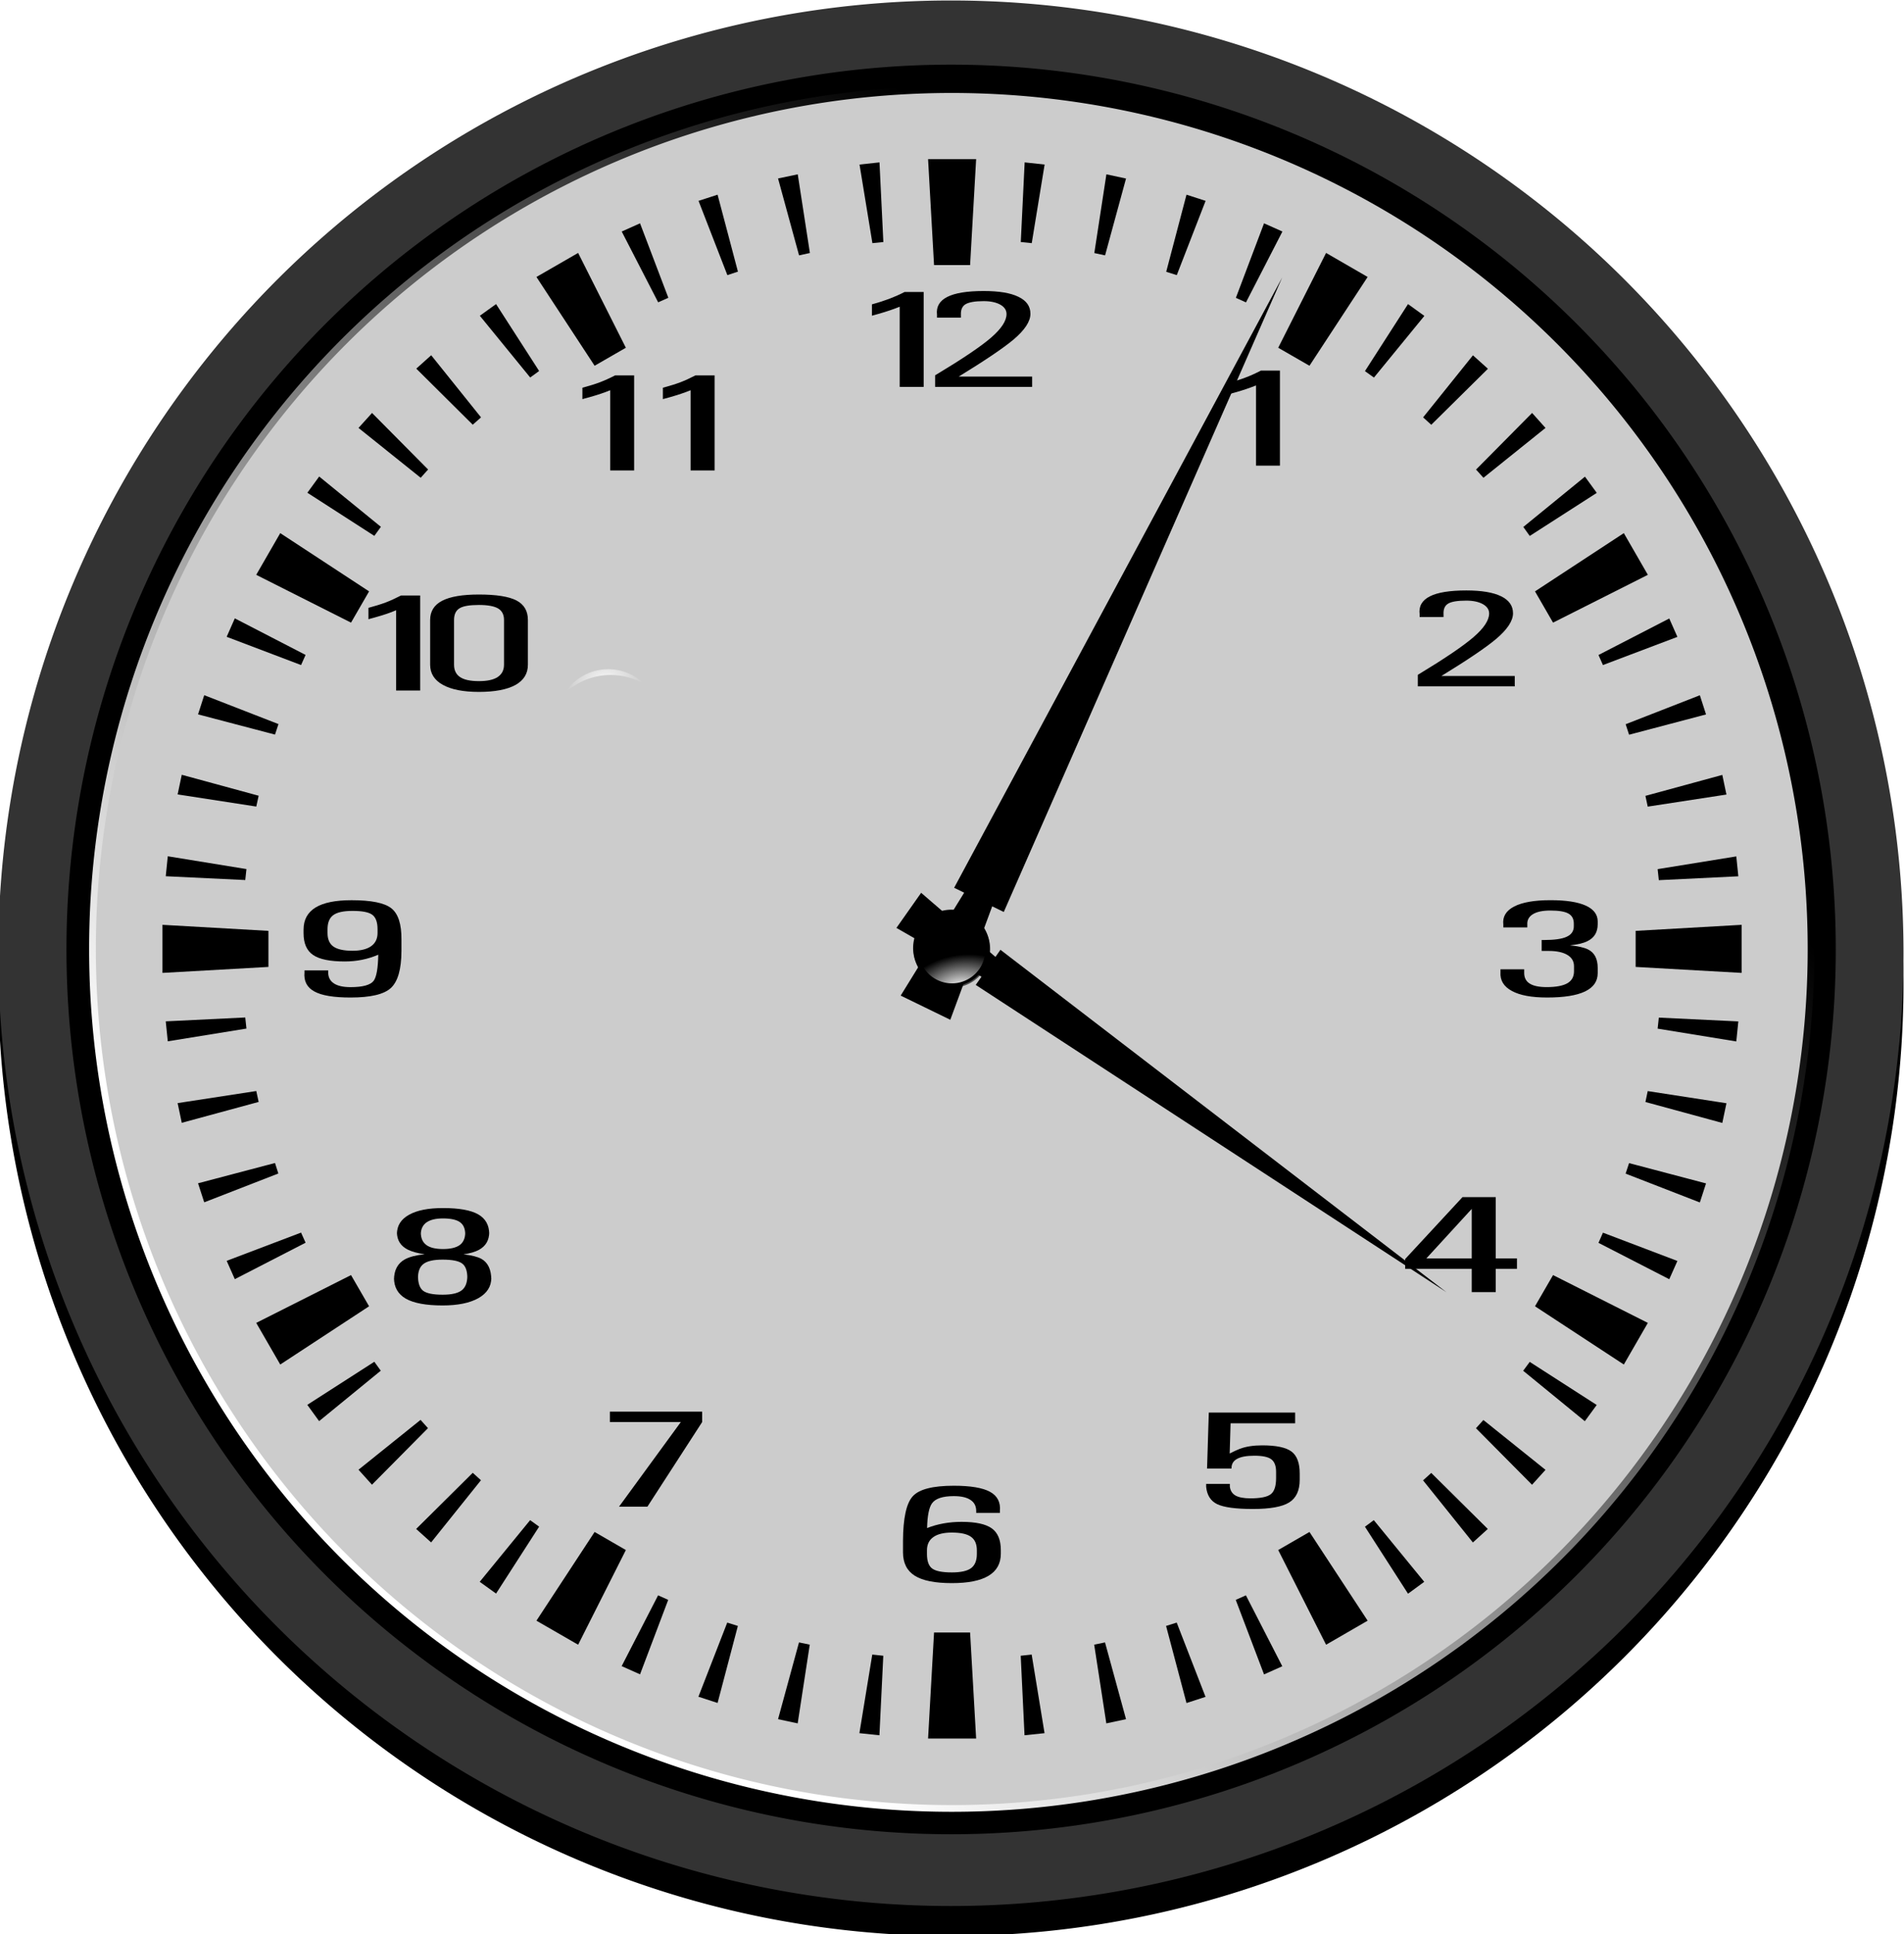 <svg width="383" height="389" xmlns="http://www.w3.org/2000/svg" xmlns:undefined="http://www.inkscape.org/namespaces/inkscape" xmlns:xlink="http://www.w3.org/1999/xlink">
 <defs>
  <filter id="imagebot_32">
   <feGaussianBlur  stdDeviation="5.257" id="imagebot_54"/>
  </filter>
  <filter id="imagebot_29">
   <feGaussianBlur  stdDeviation="5.299" id="imagebot_53"/>
  </filter>
  <filter id="imagebot_35">
   <feGaussianBlur  stdDeviation="5.257" id="imagebot_52"/>
  </filter>
  <filter id="imagebot_10">
   <feGaussianBlur  stdDeviation="1.046" id="imagebot_51"/>
  </filter>
  <linearGradient x1="0.5" y1="1.037" x2="1.003" y2="0.5" id="imagebot_41">
   <stop stop-color="#ffffff" offset="0" id="imagebot_50"/>
   <stop stop-color="#ffffff" stop-opacity="0" offset="1" id="imagebot_49"/>
  </linearGradient>
  <radialGradient r="262.86" cx="-485.71" cy="332.36" gradientUnits="userSpaceOnUse" id="imagebot_40">
   <stop stop-color="#f0f7f9" offset="0" id="imagebot_48"/>
   <stop stop-color="#cccccc" offset="1" id="imagebot_47"/>
  </radialGradient>
  <radialGradient r="52.319" gradientTransform="matrix(1.636 -.014 .009 1 160.42 -3.619)" cx="-257.14" cy="353" gradientUnits="userSpaceOnUse" id="imagebot_37">
   <stop stop-color="#ffffff" offset="0" id="imagebot_46"/>
   <stop stop-color="#ffffff" stop-opacity="0" offset="1" id="imagebot_45"/>
  </radialGradient>
  <radialGradient r="37.016" gradientTransform="matrix(-.992 .125 -.075 -.598 -502.2 415.88)" cx="-260.01" cy="219.21" gradientUnits="userSpaceOnUse" id="imagebot_36">
   <stop stop-color="#ffffff" offset="0" id="imagebot_44"/>
   <stop stop-color="#ffffff" stop-opacity="0" offset="1" id="imagebot_43"/>
  </radialGradient>
  <linearGradient y2="0.5" x2="1.003" y1="1.037" x1="0.5" id="imagebot_30" xlink:href="#imagebot_41"/>
  <radialGradient gradientTransform="matrix(0.655, 0, 0, 0.655, 509.598, -26.826)" r="262.86" cy="332.36" cx="-485.71" gradientUnits="userSpaceOnUse" id="imagebot_27" xlink:href="#imagebot_40"/>
  <radialGradient r="52.319" cy="353" cx="-257.14" gradientTransform="matrix(1.636,-0.014,0.009,1,160.42,-3.619)" gradientUnits="userSpaceOnUse" id="imagebot_7" xlink:href="#imagebot_37"/>
  <radialGradient r="37.016" cy="219.21" cx="-260.01" gradientTransform="matrix(-0.992,0.125,-0.075,-0.598,-502.2,415.88)" gradientUnits="userSpaceOnUse" id="imagebot_5" xlink:href="#imagebot_36"/>
 </defs>
 <g label="Layer 1" id="imagebot_3">
  <path label="Layer 1" fill="#000000" fill-rule="evenodd" filter="url(#imagebot_35)" transform="translate(-8.512, -5.434) matrix(0.729, 0, 0, 0.729, 553.875, -39.102)" d="M-222.857,332.362A262.857,262.857 0 1 1 -748.571,332.362A262.857,262.857 0 1 1 -222.857,332.362z" id="imagebot_34"/>
  <path label="Layer 1" fill="#333333" fill-rule="evenodd" transform="translate(-8.512, -5.434) matrix(0.729, 0, 0, 0.729, 553.875, -45.138)" d="M-222.857,332.362A262.857,262.857 0 1 1 -748.571,332.362A262.857,262.857 0 1 1 -222.857,332.362z" id="imagebot_33"/>
  <path label="Layer 1" fill="#000000" fill-rule="evenodd" filter="url(#imagebot_32)" transform="translate(-8.512, -5.434) matrix(0.677, 0, 0, 0.677, 528.663, -28.616)" d="M-222.857,332.362A262.857,262.857 0 1 1 -748.571,332.362A262.857,262.857 0 1 1 -222.857,332.362z" id="imagebot_31"/>
  <path label="Layer 1" fill="none" stroke="url(#imagebot_30)" stroke-width="4.141" stroke-linecap="round" filter="url(#imagebot_29)" transform="translate(-8.512, -5.434) matrix(0.655, 0, 0, 0.655, 518.11, -21.392)" d="M-222.857,332.362A262.857,262.857 0 1 1 -748.571,332.362A262.857,262.857 0 1 1 -222.857,332.362z" id="imagebot_28"/>
  <path transform="translate(-8.512, -5.434) matrix(0.655, 0, 0, 0.655, 518.11, -21.392)" label="Layer 1" fill="url(#imagebot_27)" fill-rule="evenodd" d="M-222.857,332.362A262.857,262.857 0 1 1 -748.571,332.362A262.857,262.857 0 1 1 -222.857,332.362z" id="imagebot_26"/>
  <path transform="rotate(25.98, 222.043, 129.245) matrix(1, 0, 0, 1, -255.852, -424.324)" label="Layer 1" fill="#000000" fill-rule="evenodd" id="imagebot_25" d="M 477.978 471.846 L 472.425 611.087 L 474.672 611.087 L 472.258 635.292 L 483.36 635.29 L 480.944 611.087 L 483.532 611.088 L 477.978 471.846 L 477.978 471.846 z"/>
  <path transform="translate(-8.512, -5.434) matrix(1, 0, 0, 1, -278.34, -412.89)" label="Layer 1" fill="#000000" fill-rule="evenodd" d="M 473.539 450.322 L 474.741 471.639 L 481.992 471.639 L 483.207 450.322 L 473.539 450.322 z M 463.766 450.983 L 459.751 451.419 L 462.34 467.227 L 464.545 467.003 L 463.766 450.983 z M 492.967 450.983 L 492.187 467.003 L 494.393 467.227 L 496.982 451.419 L 492.967 450.983 z M 447.323 453.386 L 443.361 454.219 L 447.587 469.684 L 449.767 469.208 L 447.323 453.386 z M 509.409 453.386 L 506.979 469.222 L 509.145 469.684 L 513.358 454.232 L 509.409 453.386 z M 431.197 457.481 L 427.367 458.722 L 433.165 473.659 L 435.292 472.959 L 431.197 457.481 z M 525.522 457.481 L 521.441 472.986 L 523.567 473.659 L 529.365 458.722 L 525.522 457.481 z M 415.6 463.239 L 411.915 464.89 L 419.245 479.127 L 421.292 478.216 L 415.6 463.239 z M 541.119 463.239 L 535.454 478.229 L 537.487 479.14 L 544.817 464.89 L 541.119 463.239 z M 403.146 469.195 L 394.759 474.029 L 406.461 491.885 L 412.747 488.266 L 403.146 469.195 z M 553.6 469.195 L 543.972 488.266 L 550.259 491.885 L 561.96 474.029 L 553.6 469.195 z M 386.637 479.483 L 383.375 481.834 L 393.505 494.249 L 395.301 492.941 L 386.637 479.483 z M 570.082 479.483 L 561.418 492.968 L 563.228 494.262 L 573.371 481.861 L 570.082 479.483 z M 373.589 489.772 L 370.591 492.466 L 381.949 503.745 L 383.613 502.266 L 373.589 489.772 z M 583.144 489.785 L 573.12 502.266 L 574.758 503.758 L 586.155 492.492 L 583.144 489.785 z M 361.689 501.381 L 358.968 504.392 L 371.475 514.416 L 372.968 512.752 L 361.689 501.381 z M 595.044 501.381 L 583.765 512.765 L 585.257 514.416 L 597.738 504.392 L 595.044 501.381 z M 351.057 514.165 L 348.68 517.427 L 362.151 526.104 L 363.472 524.282 L 351.057 514.165 z M 605.675 514.191 L 593.274 524.308 L 594.568 526.117 L 608.052 517.454 L 605.675 514.191 z M 343.226 525.549 L 338.392 533.936 L 357.463 543.551 L 361.095 537.264 L 343.226 525.549 z M 613.494 525.549 L 595.625 537.264 L 599.257 543.551 L 618.327 533.936 L 613.494 525.549 z M 334.086 542.692 L 332.449 546.403 L 347.412 552.082 L 348.324 550.048 L 334.086 542.692 z M 622.633 542.719 L 608.396 550.062 L 609.294 552.082 L 624.271 546.417 L 622.633 542.719 z M 327.932 558.144 L 326.69 562.001 L 342.169 566.069 L 342.869 563.955 L 327.932 558.144 z M 628.787 558.158 L 613.864 563.982 L 614.55 566.095 L 630.029 562.014 L 628.787 558.158 z M 323.415 574.151 L 322.583 578.1 L 338.405 580.543 L 338.881 578.364 L 323.415 574.151 z M 633.304 574.178 L 617.839 578.391 L 618.301 580.557 L 634.136 578.127 L 633.304 574.178 z M 320.602 590.541 L 320.193 594.556 L 336.186 595.322 L 336.424 593.116 L 320.602 590.541 z M 636.117 590.567 L 620.295 593.13 L 620.533 595.348 L 636.527 594.569 L 636.117 590.567 z M 319.532 604.329 L 319.532 613.997 L 340.848 612.795 L 340.848 605.544 L 319.532 604.329 z M 637.187 604.329 L 615.871 605.544 L 615.871 612.795 L 637.187 613.997 L 637.187 604.329 z M 336.186 622.964 L 320.193 623.743 L 320.602 627.758 L 336.424 625.196 L 336.186 622.964 z M 620.533 622.991 L 620.295 625.209 L 636.117 627.785 L 636.527 623.757 L 620.533 622.991 z M 338.405 637.756 L 322.583 640.186 L 323.415 644.148 L 338.881 639.948 L 338.405 637.756 z M 618.301 637.769 L 617.839 639.962 L 633.304 644.175 L 634.136 640.213 L 618.301 637.769 z M 342.169 652.231 L 326.69 656.312 L 327.932 660.142 L 342.843 654.344 L 342.169 652.231 z M 614.55 652.257 L 613.85 654.37 L 628.787 660.168 L 630.029 656.338 L 614.55 652.257 z M 347.412 666.23 L 332.449 671.909 L 334.086 675.594 L 348.324 668.264 L 347.412 666.23 z M 609.294 666.244 L 608.396 668.291 L 622.633 675.607 L 624.271 671.936 L 609.294 666.244 z M 357.463 674.775 L 338.392 684.39 L 343.226 692.763 L 361.095 681.049 L 357.463 674.775 z M 599.257 674.775 L 595.625 681.049 L 613.494 692.763 L 618.327 684.39 L 599.257 674.775 z M 362.151 692.209 L 348.667 700.872 L 351.044 704.148 L 363.446 694.005 L 362.151 692.209 z M 594.568 692.235 L 593.247 694.018 L 605.649 704.161 L 608.039 700.899 L 594.568 692.235 z M 371.449 703.897 L 358.968 713.921 L 361.676 716.932 L 372.941 705.561 L 371.449 703.897 z M 585.244 703.923 L 583.752 705.574 L 595.03 716.945 L 597.738 713.947 L 585.244 703.923 z M 381.949 714.542 L 370.564 725.834 L 373.575 728.541 L 383.599 716.034 L 381.949 714.542 z M 574.758 714.568 L 573.107 716.06 L 583.131 728.554 L 586.129 725.834 L 574.758 714.568 z M 393.491 724.064 L 383.349 736.465 L 386.637 738.829 L 395.301 725.371 L 393.491 724.064 z M 563.201 724.064 L 561.418 725.384 L 570.082 738.856 L 573.344 736.465 L 563.201 724.064 L 563.201 724.064 z M 406.461 726.441 L 394.759 744.284 L 403.146 749.117 L 412.747 730.073 L 406.461 726.441 z M 550.259 726.441 L 543.972 730.073 L 553.6 749.117 L 561.96 744.284 L 550.259 726.441 z M 419.232 739.186 L 411.902 753.423 L 415.6 755.074 L 421.266 740.097 L 419.232 739.186 z M 537.474 739.186 L 535.427 740.097 L 541.119 755.087 L 544.791 753.449 L 537.474 739.186 z M 433.139 744.667 L 427.341 759.577 L 431.197 760.832 L 435.278 745.34 L 433.139 744.667 z M 523.554 744.667 L 521.414 745.34 L 525.522 760.845 L 529.352 759.604 L 523.554 744.667 z M 474.741 746.661 L 473.539 767.99 L 483.207 767.99 L 481.992 746.661 L 474.741 746.661 z M 447.574 748.655 L 443.361 764.094 L 447.31 764.939 L 449.74 749.104 L 447.574 748.655 z M 509.132 748.655 L 506.953 749.104 L 509.396 764.939 L 513.358 764.094 L 509.132 748.655 z M 462.313 751.098 L 459.725 766.907 L 463.753 767.33 L 464.532 751.336 L 462.313 751.098 z M 494.38 751.098 L 492.174 751.336 L 492.94 767.33 L 496.968 766.907 L 494.38 751.098 z" id="imagebot_23"/>
  <path transform="translate(-8.512, -5.434) matrix(1, 0, 0, 1, -278.34, -412.89)" label="Layer 1" fill="#000000" id="imagebot_22" d="M357.37,618.949C354.003,618.949 351.572,618.553 350.093,617.734C348.601,616.929 347.941,615.648 348.099,613.891L348.099,613.495L352.867,613.495L352.867,613.891C352.867,614.868 353.25,615.608 354.016,616.11C354.769,616.612 355.891,616.863 357.37,616.863C359.84,616.863 361.398,616.427 362.032,615.568C362.587,614.789 362.891,613.046 362.944,610.338C360.831,611.25 358.585,611.699 356.208,611.699C353.223,611.699 351.097,611.263 349.829,610.391C348.548,609.52 347.914,608.054 347.914,606.02L347.914,605.293C347.914,603.312 348.72,601.833 350.331,600.843C351.929,599.865 354.346,599.377 357.582,599.377C361.531,599.377 364.198,599.918 365.572,601.001C366.945,602.084 367.632,604.184 367.606,607.288L367.606,609.586C367.593,613.27 366.879,615.74 365.479,617.034C364.093,618.315 361.385,618.949 357.37,618.949zM362.798,605.227C362.798,603.801 362.442,602.824 361.742,602.309C361.042,601.78 359.708,601.529 357.767,601.529C355.957,601.529 354.663,601.807 353.897,602.375C353.118,602.943 352.735,603.893 352.735,605.227L352.735,605.967C352.735,607.235 353.131,608.146 353.923,608.701C354.703,609.255 355.984,609.546 357.767,609.546C359.417,609.546 360.659,609.229 361.517,608.622C362.363,608.014 362.798,607.129 362.798,605.967L362.798,605.227z"/>
  <path transform="translate(-8.512, -5.434) matrix(1, 0, 0, 1, -278.34, -412.89)" label="Layer 1" fill="#000000" id="imagebot_21" d="M603.432,604.088C603.432,603.131 603.064,602.459 602.346,602.061C601.627,601.654 600.412,601.455 598.718,601.455C597.171,601.455 595.992,601.701 595.2,602.194C594.39,602.686 594.022,603.387 594.077,604.287L594.077,604.855L589.252,604.855L589.252,604.287C589.068,602.714 589.786,601.502 591.425,600.65C593.064,599.797 595.513,599.371 598.736,599.371C601.848,599.371 604.206,599.731 605.826,600.46C607.428,601.19 608.239,602.25 608.239,603.652L608.239,604.202C608.239,605.831 607.539,606.977 606.102,607.649C605.311,608.037 604.15,608.303 602.64,608.454C604.261,608.615 605.476,608.88 606.25,609.259C607.576,609.894 608.239,611.144 608.239,612.991L608.239,614.052C608.239,615.681 607.392,616.912 605.697,617.727C604.003,618.541 601.462,618.948 598.055,618.948C594.942,618.948 592.585,618.513 590.965,617.622C589.326,616.742 588.571,615.482 588.681,613.843L588.681,613.275L593.451,613.275L593.451,613.843C593.414,614.866 593.764,615.624 594.519,616.117C595.256,616.609 596.416,616.855 597.981,616.855C599.86,616.855 601.241,616.59 602.143,616.079C603.027,615.558 603.469,614.762 603.469,613.682L603.469,612.631C603.469,611.674 603.027,610.926 602.143,610.386C601.241,609.846 599.988,609.581 598.386,609.581L596.968,609.581L596.968,607.384L597.465,607.384C599.546,607.384 601.057,607.166 601.996,606.73C602.953,606.295 603.432,605.594 603.432,604.637L603.432,604.088z"/>
  <path transform="translate(-8.512, -5.434) matrix(1, 0, 0, 1, -278.34, -412.89)" label="Layer 1" fill="#000000" id="imagebot_20" d="M484.725,476.855C481.384,476.855 478.954,477.252 477.396,478.044C475.837,478.836 475.15,480.025 475.335,481.623L475.335,482.204L480.143,482.204L480.143,481.623C480.103,480.606 480.42,479.906 481.08,479.51C481.754,479.114 482.956,478.889 484.725,478.889C486.099,478.889 487.208,479.127 488.054,479.589C488.899,480.065 489.321,480.699 489.321,481.478C489.321,482.864 488.278,484.449 486.165,486.272C484.065,488.081 480.314,490.591 474.952,493.813L474.952,494.975L474.952,496.138L494.472,496.138L494.472,494.064L479.707,494.064C485.029,490.802 488.701,488.319 490.748,486.602C493.006,484.687 494.129,482.957 494.129,481.438C494.129,479.933 493.336,478.797 491.738,478.031C490.14,477.238 487.803,476.855 484.725,476.855zM468.811,477.053C467.688,477.635 466.645,478.07 465.721,478.427C464.809,478.77 463.647,479.153 462.247,479.536L462.247,481.821C464.123,481.319 465.681,480.831 466.883,480.382L467.834,480.012L467.834,496.138L470.251,496.138L472.654,496.138L472.654,477.053L468.811,477.053z"/>
  <path transform="translate(-8.512, -5.434) matrix(1, 0, 0, 1, -278.34, -412.89)" label="Layer 1" fill="#000000" id="imagebot_19" d="M478.716,717.143C482.084,717.143 484.514,717.553 485.993,718.359C487.473,719.164 488.146,720.458 487.988,722.215L487.988,722.611L483.22,722.611L483.22,722.215C483.22,721.238 482.837,720.498 482.071,719.996C481.305,719.481 480.195,719.23 478.716,719.23C476.471,719.23 475.005,719.719 474.318,720.696C473.724,721.541 473.394,723.192 473.341,725.649C475.467,724.817 477.779,724.407 480.288,724.407C483.114,724.407 485.135,724.843 486.35,725.715C487.565,726.586 488.172,728.039 488.172,730.086L488.172,730.813C488.172,732.794 487.34,734.273 485.703,735.25C484.065,736.241 481.595,736.729 478.32,736.729C474.913,736.729 472.43,736.228 470.858,735.237C469.286,734.247 468.494,732.675 468.494,730.522L468.494,728.237C468.52,723.655 469.168,720.657 470.475,719.243C471.756,717.843 474.503,717.143 478.716,717.143zM473.315,730.866C473.315,732.305 473.671,733.282 474.371,733.797C475.071,734.313 476.392,734.577 478.32,734.577C480.129,734.577 481.424,734.286 482.19,733.718C482.956,733.15 483.352,732.199 483.352,730.866L483.352,730.139C483.352,728.871 482.956,727.96 482.163,727.405C481.371,726.837 480.09,726.56 478.32,726.56C476.682,726.56 475.441,726.864 474.596,727.471C473.737,728.079 473.315,728.964 473.315,730.139L473.315,730.866z"/>
  <path transform="translate(-8.512, -5.434) matrix(1, 0, 0, 1, -278.34, -412.89)" label="Layer 1" fill="#000000" id="imagebot_18" d="M410.581,493.826C409.459,494.407 408.415,494.87 407.478,495.226C406.566,495.57 405.417,495.926 404.004,496.309L404.004,498.594C405.893,498.105 407.438,497.63 408.653,497.181L409.604,496.811L409.604,512.937L412.021,512.937L414.411,512.937L414.411,493.826L410.581,493.826zM426.747,493.826C425.624,494.407 424.607,494.87 423.669,495.226C422.758,495.57 421.596,495.926 420.196,496.309L420.196,498.594C422.071,498.105 423.603,497.63 424.818,497.181L425.769,496.811L425.769,512.937L428.186,512.937L430.603,512.937L430.603,493.826L426.747,493.826z"/>
  <path transform="translate(-8.512, -5.434) matrix(1, 0, 0, 1, -278.34, -412.89)" label="Layer 1" fill="#000000" id="imagebot_17" d="M383.19,537.898C379.849,537.898 377.405,538.321 375.794,539.153C374.183,539.985 373.377,541.279 373.377,543.009L373.377,552.016C373.377,553.76 374.222,555.12 375.926,556.058C377.63,557.009 380.047,557.484 383.19,557.484C386.399,557.484 388.869,557.009 390.546,556.084C392.21,555.146 393.042,553.799 393.042,552.016L393.042,543.009C393.042,541.2 392.276,539.892 390.731,539.087C389.186,538.294 386.663,537.898 383.19,537.898zM367.513,538.096C366.391,538.677 365.374,539.14 364.436,539.496C363.525,539.839 362.363,540.196 360.963,540.579L360.963,542.864C362.838,542.362 364.396,541.9 365.598,541.438L366.536,541.055L366.536,557.207L368.966,557.207L371.37,557.207L371.37,538.096L367.513,538.096zM383.19,539.998C384.96,539.998 386.254,540.236 387.046,540.698C387.839,541.173 388.235,541.939 388.235,543.009L388.235,552.016C388.235,553.099 387.812,553.931 386.954,554.499C386.109,555.054 384.841,555.318 383.19,555.318C381.486,555.318 380.232,555.054 379.413,554.512C378.594,553.971 378.185,553.139 378.185,552.016L378.185,543.009C378.185,541.887 378.568,541.094 379.307,540.658C380.047,540.209 381.328,539.998 383.19,539.998z"/>
  <path transform="translate(-8.512, -5.434) matrix(1, 0, 0, 1, -278.34, -412.89)" label="Layer 1" fill="#000000" id="imagebot_16" d="M380.085,670.605C381.705,670.785 382.902,671.089 383.676,671.505C385.002,672.244 385.683,673.655 385.683,675.748L385.683,675.341C385.683,677.074 384.818,678.429 383.087,679.414C381.356,680.389 378.943,680.882 375.886,680.882C372.571,680.882 370.103,680.427 368.501,679.528C366.918,678.618 366.107,677.226 366.107,675.341L366.107,675.748C366.107,673.788 366.844,672.405 368.317,671.6C369.238,671.107 370.545,670.766 372.277,670.587C370.877,670.388 369.754,670.085 368.906,669.668C367.433,668.929 366.697,667.755 366.697,666.144L366.697,666.523C366.697,664.856 367.488,663.568 369.109,662.659C370.711,661.75 372.995,661.295 375.96,661.295C379.183,661.295 381.54,661.712 383.031,662.555C384.505,663.388 385.26,664.714 385.26,666.523L385.26,666.144C385.26,667.755 384.578,668.929 383.234,669.677C382.442,670.113 381.392,670.416 380.085,670.605zM375.96,669.535C377.488,669.535 378.612,669.261 379.348,668.721C380.066,668.181 380.435,667.338 380.435,666.211L380.435,666.59C380.435,665.453 380.085,664.639 379.385,664.137C378.685,663.635 377.543,663.379 375.96,663.379C374.486,663.379 373.382,663.653 372.626,664.193C371.89,664.724 371.503,665.529 371.503,666.59L371.503,666.211C371.503,667.338 371.871,668.181 372.608,668.721C373.326,669.261 374.45,669.535 375.96,669.535zM375.886,671.666C374.081,671.666 372.811,671.95 372.056,672.519C371.3,673.078 370.932,674.025 370.932,675.341L370.932,674.934C370.932,676.393 371.282,677.396 371.963,677.927C372.663,678.457 373.971,678.722 375.886,678.722C377.672,678.722 378.943,678.438 379.717,677.851C380.472,677.273 380.858,676.298 380.858,674.934L380.858,675.341C380.858,673.92 380.508,672.954 379.809,672.443C379.127,671.931 377.82,671.666 375.886,671.666z"/>
  <path transform="translate(-8.512, -5.434) matrix(1, 0, 0, 1, -278.34, -412.89)" label="Layer 1" fill="#000000" id="imagebot_15" d="M411.373,721.353L423.804,704.333L409.532,704.333L409.532,702.24L428.095,702.24L428.095,703.282L428.095,704.333L417.082,721.353L411.373,721.353z"/>
  <path transform="translate(-8.512, -5.434) matrix(1, 0, 0, 1, -278.34, -412.89)" label="Layer 1" fill="#000000" id="imagebot_14" d="M548.295,715.945C548.295,718.095 547.595,719.62 546.177,720.501C544.778,721.382 542.328,721.817 538.885,721.817C535.459,721.817 533.065,721.495 531.721,720.861C530.377,720.217 529.64,719.042 529.474,717.347L529.474,716.779L534.244,716.779L534.244,717.347C534.354,718.152 534.723,718.739 535.386,719.118C536.049,719.487 537.043,719.677 538.369,719.677C540.413,719.677 541.776,719.402 542.476,718.843C543.194,718.294 543.544,717.214 543.544,715.604L543.544,714.325C543.544,713.132 543.212,712.289 542.568,711.816C541.942,711.342 540.8,711.105 539.161,711.105C537.596,711.105 536.435,711.323 535.68,711.749C534.907,712.175 534.557,712.82 534.575,713.681L529.658,713.681L530.008,702.429L547.374,702.429L547.374,704.579L534.391,704.579L534.207,710.66C535.036,710.234 535.717,709.921 536.27,709.713C537.503,709.249 538.995,709.021 540.763,709.021C543.581,709.021 545.533,709.438 546.638,710.262C547.743,711.086 548.295,712.554 548.295,714.666L548.295,715.945z"/>
  <path transform="translate(-8.512, -5.434) matrix(1, 0, 0, 1, -278.34, -412.89)" label="Layer 1" fill="#000000" id="imagebot_13" d="M582.899,673.513L569.51,673.513L569.51,672.528L569.51,671.543L581.039,659.098L584.372,659.098L587.723,659.098L587.723,671.429L591.996,671.429L591.996,673.513L587.723,673.513L587.723,678.202L582.899,678.202L582.899,673.513zM582.899,671.429L582.899,661.466L573.764,671.429L582.899,671.429z"/>
  <path transform="translate(-8.512, -5.434) matrix(1, 0, 0, 1, -278.34, -412.89)" label="Layer 1" fill="#000000" id="imagebot_12" d="M591.204,541.671C591.204,543.187 590.081,544.901 587.816,546.824C585.771,548.548 582.107,551.029 576.784,554.287L591.554,554.287L591.554,556.371L572.052,556.371L572.052,555.206L572.052,554.05C577.392,550.821 581.131,548.301 583.23,546.492C585.348,544.674 586.398,543.073 586.398,541.7C586.398,540.923 585.974,540.298 585.127,539.824C584.28,539.36 583.175,539.124 581.812,539.124C580.044,539.124 578.81,539.322 578.147,539.73C577.484,540.127 577.171,540.838 577.226,541.861L577.226,542.429L572.42,542.429L572.42,541.861C572.217,540.26 572.899,539.067 574.464,538.271C576.029,537.475 578.479,537.078 581.812,537.078C584.887,537.078 587.226,537.475 588.81,538.252C590.412,539.029 591.204,540.175 591.204,541.671z"/>
  <path transform="translate(-8.512, -5.434) matrix(1, 0, 0, 1, -278.34, -412.89)" label="Layer 1" fill="#000000" id="imagebot_11" d="M539.511,511.978L539.511,495.849L538.553,496.209C537.356,496.663 535.809,497.137 533.931,497.629L533.931,495.347C535.33,494.968 536.491,494.608 537.393,494.257C538.332,493.907 539.363,493.443 540.487,492.865L544.317,492.865L544.317,511.978L541.923,511.978L539.511,511.978z"/>
  <path label="Layer 1" opacity="0.8" fill="#000000" fill-rule="evenodd" filter="url(#imagebot_10)" id="imagebot_9" d="M-204.824,291.651A52.319,52.319 0 1 1 -309.462,291.651A52.319,52.319 0 1 1 -204.824,291.651z" transform="translate(-8.512, -5.434) matrix(0.145, -0.026, 0.026, 0.145, 229.695, 147.406)"/>
  <path transform="rotate(35.449, 236.799, 221.588) matrix(1, 9.98685e-08, -9.98685e-08, 1, -285.539, -391.543)" label="Layer 1" fill="#000000" fill-rule="evenodd" id="imagebot_24" d="M 588.669 612.924 L 475.651 608.857 L 475.66 610.602 L 456.007 608.77 L 456.052 617.406 L 475.685 615.483 L 475.695 617.493 L 588.669 612.924 L 588.669 612.924 z"/>
  <path label="Layer 1" fill="#000000" fill-rule="evenodd" id="imagebot_8" d="M-204.824,291.651A52.319,52.319 0 1 1 -309.462,291.651A52.319,52.319 0 1 1 -204.824,291.651z" transform="translate(-8.512, -5.434) matrix(0.145, -0.026, 0.026, 0.145, 229.603, 147.127)"/>
  <path label="Layer 1" fill="url(#imagebot_7)" fill-rule="evenodd" id="imagebot_6" d="M-204.824,291.651A52.319,52.319 0 1 1 -309.462,291.651A52.319,52.319 0 1 1 -204.824,291.651z" transform="translate(-8.512, -5.434) matrix(0.126, -0.023, 0.023, 0.126, 225.692, 153.848)"/>
  <path label="Layer 1" opacity="0.8" fill="url(#imagebot_5)" fill-rule="evenodd" id="imagebot_4" d="M-257.156,243.625C-274.315,243.625 -289.229,252.653 -297.719,266.156C-286.554,255.526 -271.498,248.969 -254.906,248.969C-243.526,248.969 -232.873,252.076 -223.688,257.438C-232.34,248.969 -244.076,243.625 -257.156,243.625z" transform="translate(-8.512, -5.434) matrix(0.217, 0, 0, 0.217, 186.67, 87.16)"/>
  <title>Layer 1</title>
 </g>
</svg>